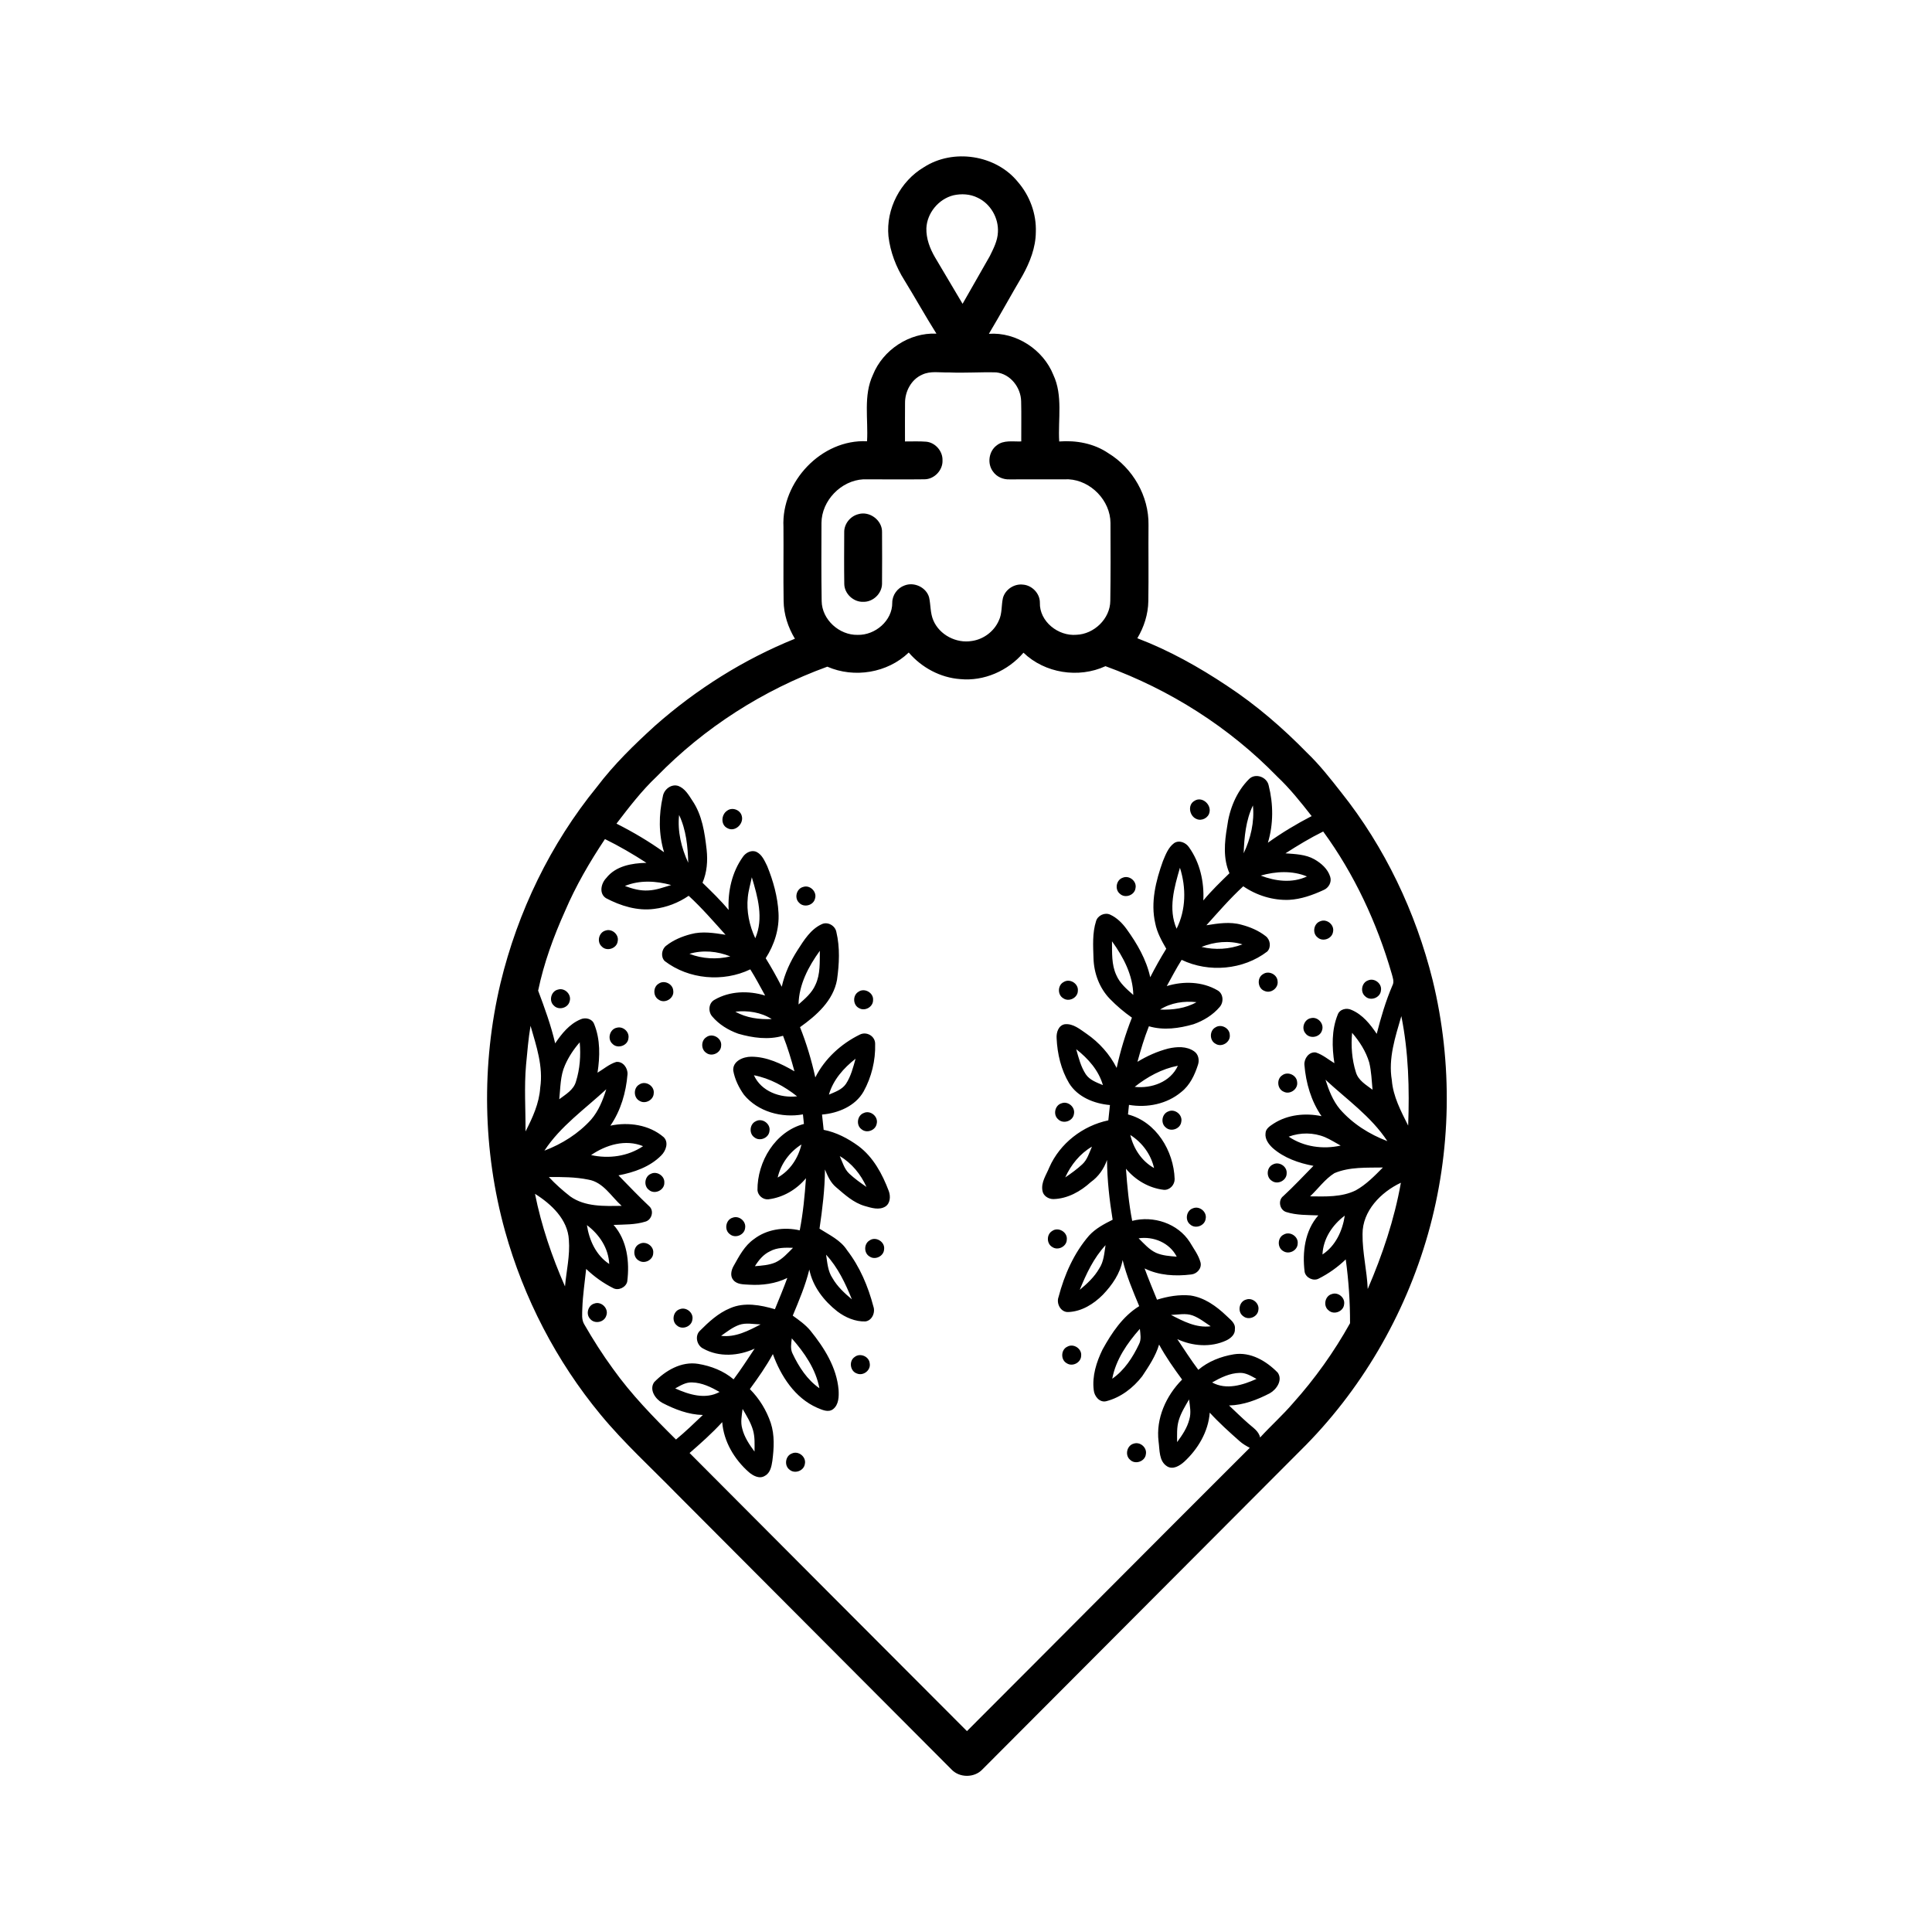 <?xml version="1.0" encoding="UTF-8"?>
<!-- Uploaded to: SVG Repo, www.svgrepo.com, Generator: SVG Repo Mixer Tools -->
<svg fill="#000000" width="800px" height="800px" version="1.1" viewBox="144 144 512 512" xmlns="http://www.w3.org/2000/svg">
 <g>
  <path d="m388.82 188.33c7.762-5.039 19.098-3.32 24.938 3.894 3.156 3.648 4.934 8.469 4.746 13.305-0.031 4.062-1.562 7.949-3.5 11.457-3.023 5.133-5.887 10.359-8.938 15.477 7.238-0.508 14.395 4.188 17.074 10.871 2.59 5.535 1.207 11.785 1.562 17.66 4.523-0.348 9.234 0.52 13.023 3.109 6.488 3.953 10.758 11.375 10.641 19.008-0.059 6.727 0.059 13.461-0.047 20.188-0.051 3.481-1.141 6.867-2.914 9.844 8.422 3.211 16.34 7.641 23.82 12.633 7.684 5.059 14.684 11.098 21.102 17.668 3.359 3.207 6.227 6.883 9.09 10.527 11.59 14.543 19.746 31.727 24.238 49.746 5.383 22.035 4.981 45.457-1.215 67.277-6.137 21.617-17.836 41.668-33.852 57.453-28.098 28.148-56.184 56.316-84.262 84.488-2.117 2.246-6.07 2.242-8.176-0.016-24.219-24.312-48.473-48.598-72.695-72.91-6.801-6.973-14.039-13.547-20.258-21.07-11.754-14.195-20.414-30.934-25.359-48.688-5.918-21.336-6.312-44.164-1.203-65.703 4.566-18.922 13.227-36.898 25.543-51.992 4.519-5.977 9.898-11.211 15.426-16.234 10.945-9.668 23.504-17.582 37.055-23.047-1.82-3.023-2.957-6.469-2.992-10.02-0.109-6.547 0.016-13.09-0.043-19.637-0.586-11.914 10.082-23.285 22.152-22.676 0.348-5.856-1.02-12.082 1.551-17.586 2.648-6.637 9.672-11.262 16.836-10.938-2.922-4.637-5.586-9.434-8.453-14.098-2.246-3.539-3.781-7.551-4.262-11.723-0.691-7.211 3.164-14.582 9.371-18.27m7.844 7.43c-3.93 0.988-6.992 4.688-7.164 8.738-0.074 2.738 0.934 5.387 2.301 7.719 2.398 4.113 4.891 8.18 7.293 12.301 2.387-4.223 4.832-8.418 7.215-12.645 0.977-1.988 2.055-4.051 2.148-6.312 0.234-3.758-1.957-7.578-5.391-9.168-1.969-0.984-4.281-1.102-6.402-0.633m-8.281 47.535c-2.918 1.262-4.586 4.5-4.539 7.59-0.047 3.367 0 6.738-0.012 10.109 1.859 0.016 3.731-0.09 5.586 0.062 2.426 0.199 4.43 2.492 4.356 4.922 0.129 2.617-2.176 5.059-4.812 5.043-5.387 0.07-10.777 0-16.16 0.008-5.906 0.309-11.066 5.629-11.102 11.562-0.031 6.898-0.059 13.801 0.051 20.703 0.062 4.918 4.68 9.074 9.539 8.957 4.633 0.121 9.223-3.754 9.168-8.535 0.004-2.016 1.363-3.894 3.258-4.559 2.551-1.004 5.75 0.5 6.504 3.148 0.449 2.019 0.285 4.176 1.129 6.113 1.633 3.848 6.094 6.148 10.188 5.453 3.094-0.426 5.906-2.527 7.156-5.398 0.926-1.879 0.645-4.047 1.105-6.035 0.633-2.238 2.988-3.781 5.293-3.504 2.406 0.172 4.508 2.34 4.488 4.777-0.152 4.996 4.887 8.945 9.684 8.52 4.66-0.16 8.934-4.242 8.977-8.969 0.105-6.887 0.086-13.773 0.051-20.656-0.031-5.941-5.18-11.254-11.078-11.578-5.219 0.008-10.445 0.027-15.664 0.016-1.688 0.074-3.414-0.66-4.387-2.066-1.59-2.094-1.141-5.394 0.992-6.953 1.828-1.473 4.32-0.949 6.492-1.035-0.02-3.547 0.062-7.094-0.031-10.637-0.07-3.668-2.84-7.25-6.594-7.664-4.188-0.121-8.371 0.207-12.559 0.012-2.359 0.086-4.867-0.469-7.078 0.594m26.848 73.684c-4.086 4.785-10.445 7.613-16.758 6.996-5.266-0.375-10.223-3.051-13.645-7.043-5.629 5.418-14.438 6.859-21.578 3.75-16.992 6.172-32.605 16.156-45.227 29.121-3.984 3.762-7.32 8.133-10.648 12.473 4.383 2.215 8.621 4.715 12.613 7.582-1.465-4.785-1.43-9.926-0.332-14.777 0.277-1.859 2.242-3.422 4.121-2.789 1.734 0.668 2.727 2.371 3.688 3.859 2.625 3.836 3.293 8.539 3.805 13.051 0.316 2.949 0.09 5.988-1.098 8.738 2.387 2.332 4.797 4.644 6.926 7.219-0.254-4.926 0.879-10.039 3.785-14.09 0.766-1.129 2.316-1.926 3.641-1.281 1.449 0.734 2.102 2.348 2.789 3.727 1.609 3.941 2.773 8.129 3 12.395 0.25 4.269-1.098 8.465-3.391 12.035 1.523 2.457 2.93 4.981 4.25 7.555 0.781-3.481 2.289-6.754 4.215-9.738 1.695-2.625 3.453-5.508 6.41-6.852 1.574-0.73 3.547 0.402 3.852 2.086 0.984 4.129 0.762 8.492 0.172 12.668-1.008 5.547-5.441 9.438-9.805 12.547 1.719 4.316 3.055 8.781 4.051 13.316 2.504-4.961 6.816-8.895 11.762-11.332 1.832-0.941 4.137 0.387 4.098 2.477 0.117 4.359-0.957 8.785-3.07 12.605-2.207 3.871-6.742 5.734-11.008 6.094 0.145 1.344 0.285 2.699 0.434 4.051 3.359 0.652 6.457 2.281 9.203 4.281 3.949 2.941 6.348 7.426 8.055 11.945 0.496 1.344 0.426 3.215-0.887 4.086-1.676 1.055-3.742 0.367-5.484-0.133-2.984-0.859-5.297-3.008-7.598-4.973-1.469-1.219-2.242-2.992-2.949-4.707-0.023 5.262-0.68 10.492-1.441 15.691 2.598 1.668 5.59 3.012 7.32 5.731 3.371 4.371 5.559 9.562 6.953 14.871 0.574 1.598-0.332 3.754-2.129 3.981-2.676 0.086-5.293-1.059-7.402-2.641-3.547-2.777-6.555-6.613-7.441-11.109-1.031 4.211-2.731 8.219-4.394 12.211 1.664 1.195 3.367 2.391 4.684 3.981 3.656 4.527 6.957 9.734 7.461 15.68 0.105 1.762 0.074 3.926-1.457 5.125-1.289 0.988-2.941 0.156-4.238-0.379-5.875-2.59-9.605-8.383-11.719-14.219-1.766 3.258-3.91 6.293-6.094 9.281 2.508 2.516 4.406 5.621 5.539 8.988 1.055 3.215 0.852 6.672 0.43 9.977-0.227 1.477-0.527 3.25-1.988 4.019-1.426 0.918-3.121-0.004-4.25-0.969-3.824-3.375-6.664-8.094-7.059-13.258-2.68 2.938-5.656 5.574-8.648 8.18 24.48 24.586 48.984 49.152 73.504 73.703 25.004-25 49.902-50.109 74.949-75.074-0.941-0.508-1.871-1.035-2.668-1.75-2.742-2.422-5.469-4.875-7.938-7.574-0.379 5.047-3.125 9.664-6.797 13.039-1.184 1.043-2.953 2.156-4.504 1.188-2.203-1.367-1.945-4.352-2.262-6.598-0.742-6.098 2-12.121 6.238-16.395-2.188-2.984-4.336-6.019-6.098-9.277-0.918 3.074-2.727 5.762-4.484 8.406-2.383 3.078-5.684 5.617-9.496 6.598-1.789 0.461-3.199-1.324-3.34-2.941-0.469-3.711 0.719-7.445 2.328-10.746 2.438-4.414 5.344-8.801 9.723-11.5-1.664-3.996-3.359-7.996-4.394-12.215-0.641 3.559-2.785 6.633-5.238 9.195-2.426 2.438-5.566 4.418-9.086 4.578-2.027 0.172-3.32-2.211-2.66-3.973 1.543-5.902 4.082-11.66 8.109-16.305 1.715-1.863 3.984-3.066 6.227-4.18-0.855-5.242-1.441-10.531-1.492-15.84-0.812 2.348-2.258 4.418-4.293 5.863-2.731 2.488-6.16 4.414-9.934 4.504-1.305 0-2.691-0.863-2.883-2.223-0.414-2.231 1.023-4.188 1.812-6.156 2.801-6.379 8.863-11.066 15.645-12.484 0.137-1.355 0.277-2.703 0.43-4.059-4.148-0.355-8.535-2.098-10.812-5.766-2.148-3.59-3.133-7.793-3.32-11.949-0.102-1.496 0.477-3.406 2.172-3.699 2.234-0.234 4.039 1.359 5.773 2.531 3.34 2.312 6.129 5.414 7.969 9.051 0.988-4.539 2.332-9.004 4.047-13.324-2.102-1.48-4.07-3.144-5.856-4.988-2.754-2.84-4.211-6.793-4.328-10.715-0.105-3.301-0.336-6.707 0.68-9.895 0.445-1.496 2.301-2.356 3.719-1.711 1.801 0.824 3.231 2.258 4.379 3.844 2.781 3.852 5.231 8.062 6.254 12.754 1.312-2.574 2.723-5.098 4.246-7.551-1.23-2.129-2.449-4.316-2.918-6.754-1.273-5.535 0.156-11.238 2.031-16.465 0.715-1.707 1.41-3.617 2.953-4.758 1.344-0.93 3.164-0.152 3.984 1.113 2.894 4.051 4.023 9.152 3.773 14.074 2.125-2.574 4.539-4.887 6.926-7.219-1.707-3.863-1.32-8.203-0.629-12.254 0.59-4.676 2.438-9.316 5.801-12.68 1.66-1.707 4.746-0.602 5.219 1.652 1.258 4.961 1.285 10.277-0.203 15.195 3.684-2.637 7.574-4.977 11.594-7.059-2.863-3.652-5.754-7.301-9.145-10.488-12.68-13.047-28.414-23.02-45.492-29.238-7.125 3.281-16.059 1.875-21.73-3.57m58.352 53.152c1.859-3.93 2.891-8.312 2.453-12.672-1.891 3.926-2.293 8.379-2.453 12.672m-149.62-10.152c-0.453 4.356 0.598 8.73 2.426 12.664-0.113-4.293-0.555-8.738-2.426-12.664m160.7 10.168c2.59 0.199 5.332 0.262 7.652 1.574 1.832 1.043 3.574 2.574 4.203 4.644 0.457 1.422-0.422 2.965-1.762 3.508-2.883 1.332-5.953 2.434-9.145 2.602-4.297 0.168-8.605-1.176-12.137-3.598-3.496 3.219-6.602 6.809-9.77 10.332 3.051-0.488 6.242-1.004 9.281-0.145 2.301 0.602 4.566 1.555 6.453 3.043 1.207 0.922 1.488 2.945 0.391 4.059-6.363 4.879-15.492 5.664-22.684 2.207-1.422 2.254-2.648 4.621-3.941 6.949 4.394-1.352 9.375-1.23 13.418 1.113 1.582 0.844 1.746 3.129 0.613 4.418-1.809 2.144-4.312 3.66-6.941 4.582-3.82 1.102-7.945 1.684-11.824 0.539-1.227 3.07-2.168 6.238-3.035 9.422 2.531-1.539 5.269-2.769 8.141-3.512 2.273-0.52 4.898-0.676 6.894 0.746 1.129 0.75 1.426 2.324 1 3.559-0.863 2.699-2.144 5.422-4.426 7.207-3.793 3.199-9.023 4.234-13.855 3.414-0.09 0.844-0.18 1.68-0.262 2.531 7.484 1.945 12.125 9.688 12.363 17.105 0.035 1.551-1.289 3.004-2.887 2.871-3.914-0.457-7.516-2.574-10.016-5.59 0.328 4.629 0.766 9.254 1.652 13.816 5.606-1.449 12.102 0.668 15.273 5.633 1.023 1.75 2.312 3.418 2.84 5.398 0.371 1.57-0.945 3.027-2.469 3.176-4.156 0.512-8.547 0.285-12.355-1.602 1.02 2.793 2.168 5.531 3.289 8.289 2.852-0.887 5.871-1.41 8.863-1.117 3.707 0.547 6.871 2.836 9.523 5.367 0.973 0.988 2.461 1.918 2.254 3.519 0.113 1.418-1.086 2.453-2.254 3.012-4.109 1.926-8.965 1.551-13.016-0.336 1.828 2.731 3.602 5.5 5.578 8.137 2.641-2.25 6.012-3.547 9.402-4.109 4.457-0.715 8.648 1.785 11.648 4.859 1.375 1.988-0.312 4.469-2.133 5.481-3.34 1.723-6.969 3.133-10.777 3.215 1.695 1.598 3.352 3.231 5.106 4.766 1.203 1.09 2.766 2 3.129 3.723 2.836-3.102 5.984-5.906 8.719-9.098 5.805-6.469 10.887-13.598 15.113-21.188 0.016-5.66-0.367-11.305-1.137-16.91-2.121 2.043-4.555 3.781-7.188 5.098-1.414 0.738-3.387-0.242-3.703-1.773-0.656-5.195 0.039-10.922 3.625-14.988-2.824-0.117-5.738-0.02-8.465-0.879-1.797-0.516-2.312-3.121-0.809-4.254 2.773-2.551 5.336-5.316 7.981-7.996-3.891-0.73-7.789-2.082-10.805-4.731-1.082-1.016-2.094-2.367-1.891-3.938 0.055-1.242 1.246-1.922 2.164-2.543 3.723-2.387 8.398-2.848 12.672-1.961-2.758-4-4.148-8.805-4.535-13.602-0.125-1.652 1.211-3.516 3.004-3.281 1.828 0.57 3.32 1.867 4.941 2.848-0.656-4.277-0.766-8.801 0.883-12.871 0.527-1.469 2.383-1.887 3.691-1.234 2.891 1.234 4.934 3.781 6.644 6.328 1.109-4.348 2.375-8.668 4.148-12.793 0.57-1.016 0.086-2.133-0.176-3.152-3.894-13.441-9.895-26.367-18.16-37.68-3.453 1.711-6.754 3.707-10 5.789m-190.92 15.305c-3.043 6.766-5.617 13.809-7.125 21.078 1.719 4.582 3.406 9.191 4.512 13.977 1.711-2.551 3.758-5.098 6.652-6.332 1.301-0.645 3.144-0.238 3.68 1.215 1.664 4.078 1.547 8.609 0.891 12.891 1.625-0.984 3.113-2.277 4.941-2.848 1.789-0.234 3.121 1.625 3.008 3.269-0.391 4.801-1.781 9.613-4.539 13.613 4.832-1.023 10.289-0.25 14.117 3.043 1.418 1.371 0.594 3.644-0.641 4.852-3.008 3.043-7.219 4.488-11.332 5.277 2.707 2.773 5.383 5.586 8.211 8.246 1.266 1.188 0.594 3.527-1.035 4-2.731 0.863-5.641 0.766-8.473 0.883 3.594 4.07 4.281 9.805 3.621 15.004-0.332 1.539-2.332 2.508-3.731 1.742-2.625-1.316-5.043-3.047-7.156-5.082-0.363 3.465-0.891 6.922-1.016 10.406-0.02 1.445-0.273 3.035 0.543 4.328 2.312 4.019 4.805 7.941 7.543 11.688 4.883 6.852 10.77 12.883 16.734 18.789 2.484-2.047 4.797-4.289 7.125-6.504-3.812-0.082-7.445-1.492-10.785-3.227-1.809-1.008-3.488-3.461-2.137-5.449 2.996-3.094 7.215-5.598 11.684-4.871 3.383 0.562 6.75 1.852 9.379 4.106 1.973-2.641 3.75-5.41 5.578-8.145-4.238 1.973-9.453 2.328-13.617-0.004-1.699-0.816-2.297-3.34-0.922-4.695 2.367-2.371 4.902-4.731 8.051-6.016 3.773-1.656 8.059-0.848 11.859 0.273 1.125-2.758 2.273-5.496 3.289-8.289-3.133 1.539-6.672 2-10.121 1.789-1.43-0.102-3.148 0-4.172-1.211-0.941-1.066-0.574-2.66 0.074-3.773 1.453-2.594 2.883-5.359 5.383-7.102 3.41-2.621 8-3.273 12.125-2.312 0.887-4.559 1.328-9.184 1.652-13.816-2.492 3.008-6.086 5.121-9.98 5.59-1.418 0.125-2.746-1.004-2.871-2.414-0.07-7.566 4.711-15.566 12.312-17.559-0.09-0.852-0.176-1.691-0.262-2.535-5.625 1-11.91-0.684-15.621-5.188-1.367-1.906-2.434-4.106-2.848-6.418-0.188-2.523 2.641-3.68 4.746-3.68 4.121-0.016 7.984 1.844 11.477 3.875-0.867-3.184-1.809-6.352-3.031-9.422-3.894 1.145-8.043 0.555-11.871-0.547-2.613-0.934-5.106-2.445-6.902-4.582-1.129-1.289-0.961-3.566 0.621-4.41 4.039-2.344 9.023-2.469 13.414-1.117-1.293-2.324-2.519-4.695-3.938-6.945-7.195 3.457-16.324 2.668-22.688-2.207-1.098-1.113-0.82-3.125 0.383-4.051 1.902-1.508 4.203-2.465 6.535-3.074 3.016-0.824 6.18-0.316 9.207 0.168-3.168-3.523-6.269-7.113-9.766-10.332-2.707 1.855-5.859 3.078-9.125 3.469-4.43 0.602-8.895-0.789-12.781-2.836-1.926-1.23-1.312-3.914 0.055-5.328 2.519-3.231 6.805-3.953 10.66-4.039-3.547-2.297-7.203-4.434-10.996-6.297-4.039 6.059-7.719 12.383-10.582 19.086m162.96-11.484c-1.504 5.207-3.176 10.898-0.887 16.16 2.504-5.019 2.57-10.883 0.887-16.16m21.402 2.074c3.91 1.508 8.34 2.059 12.258 0.234-3.887-1.613-8.277-1.363-12.258-0.234m-134.86 0.445c-0.348 1.773-0.895 3.512-1.062 5.316-0.395 3.707 0.418 7.477 1.98 10.844 2.277-5.262 0.648-10.965-0.918-16.16m-33.629 2.309c1.984 0.742 4.082 1.332 6.223 1.184 2.09-0.086 4.055-0.852 6.039-1.434-3.988-1.105-8.379-1.363-12.262 0.25m152.81 16.148c3.582 0.859 7.383 0.652 10.836-0.676-3.547-1.09-7.434-0.695-10.836 0.676m-23.727-1.488c0.039 3.016-0.164 6.188 1.16 8.992 0.922 2.164 2.766 3.703 4.484 5.227-0.098-5.262-2.633-10.051-5.644-14.219m-111.99 3.324c3.441 1.336 7.258 1.539 10.844 0.684-3.414-1.387-7.289-1.75-10.844-0.684m28.922 13.414c1.711-1.516 3.551-3.055 4.477-5.207 1.332-2.805 1.125-5.988 1.164-9.012-3.016 4.168-5.547 8.957-5.641 14.219m95.816 1.355c3.301 0.125 6.738-0.297 9.645-1.961-3.301-0.363-6.812 0.145-9.645 1.961m-112.56 0.559c2.906 1.664 6.336 2.094 9.637 1.961-2.832-1.809-6.344-2.328-9.637-1.961m176.49 1.18c-1.594 5.492-3.504 11.18-2.519 16.973 0.336 4.336 2.422 8.215 4.328 12.035 0.367-9.699 0.105-19.473-1.809-29.008m-230.77 2.566c-0.578 3.406-0.855 6.859-1.184 10.301-0.531 5.883-0.109 11.793-0.145 17.691 1.867-3.633 3.625-7.441 3.891-11.582 0.844-5.613-1.031-11.094-2.562-16.41m217.72 1.855c-0.312 3.488-0.059 7.062 0.996 10.41 0.621 2.211 2.715 3.379 4.422 4.676-0.23-2.414-0.305-4.863-0.879-7.223-0.867-2.93-2.555-5.559-4.539-7.863m-208.59 8.582c-1.27 2.824-1.191 6-1.52 9.02 1.707-1.293 3.797-2.461 4.422-4.672 1.055-3.348 1.312-6.926 1-10.41-1.59 1.82-2.934 3.844-3.902 6.062m135.48-4.238c0.637 2.277 1.219 4.633 2.535 6.641 1.035 1.547 2.894 2.176 4.535 2.875-1.125-3.926-3.922-7.051-7.07-9.516m-65.539 12.035c1.625-0.695 3.477-1.32 4.519-2.856 1.324-2.008 1.906-4.379 2.547-6.66-3.148 2.461-5.945 5.598-7.066 9.516m81.035-2.059c4.453 0.504 9.5-1.285 11.441-5.594-4.234 0.82-8.09 2.926-11.441 5.594m-100.91-3.074c1.945 4.309 6.988 6.094 11.441 5.586-3.356-2.66-7.211-4.769-11.441-5.586m151.47 1.188c0.879 2.766 1.945 5.547 3.828 7.805 3.367 3.863 7.805 6.652 12.57 8.469-4.277-6.523-10.758-11.039-16.398-16.273m-206.99 18.793c4.66-1.773 8.98-4.484 12.344-8.191 2.008-2.309 3.148-5.199 4.055-8.082-5.637 5.234-12.121 9.75-16.398 16.273m197.24-3.707c4.008 2.711 9.086 3.41 13.777 2.363-1.379-0.746-2.707-1.605-4.144-2.223-3.055-1.273-6.547-1.281-9.633-0.141m-41.973-0.445c0.859 3.617 3 6.922 6.297 8.766-0.828-3.637-3.16-6.789-6.297-8.766m-142.9 5.324c4.684 1.043 9.766 0.355 13.777-2.359-4.672-1.906-9.797-0.363-13.777 2.359m49.449 5.961c3.297-1.844 5.438-5.148 6.301-8.766-3.141 1.977-5.473 5.129-6.301 8.766m76.207-0.039c1.566-1.062 3.121-2.176 4.508-3.465 1.363-1.242 1.848-3.074 2.578-4.695-3.191 1.863-5.57 4.824-7.086 8.16m-59.75-5.644c0.723 1.609 1.199 3.426 2.539 4.668 1.398 1.305 2.961 2.422 4.543 3.5-1.516-3.34-3.894-6.301-7.082-8.168m131.09 4.512c-2.535 1.59-4.289 4.125-6.453 6.152 4.047 0.043 8.348 0.254 12.082-1.578 2.766-1.527 5.012-3.84 7.215-6.07-4.289 0.078-8.809-0.203-12.844 1.496m-208.19 1.023c1.73 1.867 3.652 3.57 5.66 5.137 3.941 2.809 9.031 2.574 13.633 2.508-2.773-2.477-4.852-6.281-8.816-6.949-3.445-0.707-6.977-0.707-10.477-0.695m215.64 15.145c-0.055 4.887 1.18 9.672 1.371 14.543 3.894-9.047 7.066-18.449 8.789-28.168-5.25 2.457-10.207 7.465-10.16 13.625m-219.31-10.688c1.691 8.449 4.488 16.66 7.953 24.539 0.363-4.106 1.359-8.191 1.027-12.332-0.285-5.422-4.66-9.5-8.98-12.207m208.69 16.078c3.484-2.289 5.309-6.285 5.914-10.301-3.281 2.445-5.727 6.121-5.914 10.301m-194.93-7.781c0.605 4.012 2.43 8.012 5.914 10.297-0.184-4.176-2.633-7.852-5.914-10.297m146.21 3.492c1.422 1.406 2.773 2.984 4.617 3.848 1.719 0.758 3.629 0.863 5.481 1.023-1.879-3.676-6.102-5.449-10.098-4.871m-97.695 3.445c-1.754 0.812-2.988 2.344-3.992 3.945 1.844-0.16 3.754-0.262 5.473-1.016 1.848-0.867 3.199-2.445 4.625-3.856-2.066-0.062-4.246-0.105-6.106 0.926m82.094 10.207c1.965-1.637 3.875-3.398 5.156-5.641 1.227-1.828 1.344-4.094 1.68-6.191-3.148 3.394-5.109 7.598-6.836 11.832m-67.223-9.312c0.332 2.109 0.457 4.375 1.691 6.203 1.281 2.238 3.18 3.996 5.144 5.629-1.723-4.238-3.691-8.438-6.836-11.832m91.406 15.965c3.269 1.688 6.707 3.504 10.523 3.008-1.551-1.02-3.031-2.211-4.785-2.863-1.855-0.668-3.836-0.195-5.738-0.145m-114.47 2.652c-1.758 0.641-3.238 1.824-4.758 2.887 3.801 0.477 7.223-1.344 10.477-3.027-1.898-0.039-3.871-0.52-5.719 0.141m98.898 14.258c3.25-2.262 5.438-5.652 7.106-9.176 0.656-1.262 0.348-2.703 0.215-4.043-3.356 3.793-6.371 8.152-7.32 13.219m-84.922-10.699c-0.145 1.352-0.441 2.805 0.223 4.074 1.668 3.512 3.856 6.891 7.094 9.145-0.953-5.066-3.965-9.426-7.316-13.219m111.39 11.684c3.762 2.074 8.129 0.699 11.762-0.934-1.391-0.754-2.816-1.672-4.465-1.598-2.625 0.059-5.059 1.266-7.297 2.531m-142.29 1.582c3.633 1.637 8 3.012 11.758 0.938-2.238-1.266-4.664-2.473-7.285-2.523-1.652-0.086-3.082 0.828-4.473 1.586m133.45 8.453c-0.566 1.871-0.445 3.848-0.434 5.777 1.359-1.852 2.684-3.797 3.246-6.059 0.508-1.723 0.129-3.516-0.082-5.25-1.035 1.777-2.141 3.547-2.731 5.531m-115.59-3.012c-0.215 1.727-0.59 3.519-0.086 5.242 0.562 2.266 1.887 4.215 3.246 6.062 0.016-1.926 0.133-3.891-0.422-5.758-0.59-1.992-1.703-3.769-2.738-5.547z"/>
  <path d="m371.43 280.27c3.027-0.945 6.453 1.652 6.32 4.824 0.027 4.547 0.035 9.094-0.004 13.641-0.039 2.574-2.383 4.809-4.953 4.754-2.578 0.109-5-2.106-5.051-4.699-0.07-4.559-0.035-9.121-0.016-13.68-0.066-2.227 1.566-4.285 3.703-4.84z"/>
  <path d="m460.57 356.22c1.934-1.25 4.422 0.91 3.965 3.004-0.262 1.52-2.07 2.453-3.465 1.809-1.875-0.766-2.418-3.773-0.5-4.812z"/>
  <path d="m336.73 358.82c1.324-0.98 3.434-0.211 3.836 1.383 0.637 2.082-1.777 4.406-3.797 3.269-1.844-0.887-1.652-3.629-0.039-4.652z"/>
  <path d="m441.52 376.61c1.727-0.754 3.816 0.922 3.398 2.777-0.234 1.867-2.773 2.769-4.129 1.477-1.43-1.133-0.996-3.668 0.73-4.254z"/>
  <path d="m356.85 379.05c1.809-0.625 3.738 1.297 3.133 3.113-0.426 1.789-2.949 2.445-4.195 1.09-1.363-1.242-0.727-3.758 1.062-4.203z"/>
  <path d="m493.89 388.14c1.73-0.742 3.797 0.949 3.379 2.801-0.25 1.836-2.727 2.746-4.098 1.484-1.473-1.117-1.039-3.707 0.719-4.285z"/>
  <path d="m304.44 390.62c1.695-0.625 3.621 1.008 3.262 2.781-0.199 1.965-2.93 2.863-4.254 1.406-1.352-1.219-0.754-3.703 0.992-4.188z"/>
  <path d="m478.75 402.14c1.477-1.012 3.738 0.102 3.824 1.883 0.277 1.809-1.777 3.352-3.438 2.594-1.871-0.648-2.121-3.519-0.387-4.477z"/>
  <path d="m506.54 403.82c1.699-0.762 3.793 0.871 3.414 2.715-0.18 1.91-2.785 2.852-4.148 1.512-1.402-1.137-0.973-3.637 0.734-4.227z"/>
  <path d="m425.88 404.25c1.617-1.043 3.977 0.414 3.762 2.328-0.012 1.863-2.375 3.043-3.883 1.965-1.559-0.918-1.484-3.465 0.121-4.293z"/>
  <path d="m318.59 404.66c1.48-1.016 3.738 0.098 3.828 1.887 0.312 2-2.207 3.547-3.856 2.379-1.543-0.891-1.527-3.394 0.027-4.266z"/>
  <path d="m291.87 406.25c1.812-0.574 3.691 1.344 3.078 3.144-0.441 1.762-2.922 2.422-4.172 1.094-1.41-1.242-0.738-3.836 1.094-4.238z"/>
  <path d="m371.49 406.84c1.586-1.152 4.066 0.254 3.883 2.207 0.027 1.793-2.16 3.027-3.695 2.125-1.664-0.789-1.77-3.394-0.188-4.332z"/>
  <path d="m491.41 413.82c1.82-0.469 3.586 1.492 2.93 3.262-0.531 1.848-3.25 2.328-4.375 0.77-1.18-1.355-0.328-3.738 1.445-4.031z"/>
  <path d="m307.49 416.35c1.625-0.434 3.352 1.098 3.055 2.777-0.141 1.988-2.883 2.93-4.238 1.496-1.453-1.266-0.715-3.941 1.184-4.273z"/>
  <path d="m466.15 416.24c1.496-0.941 3.699 0.215 3.75 1.988 0.262 1.945-2.137 3.445-3.773 2.379-1.652-0.867-1.633-3.516 0.023-4.367z"/>
  <path d="m331.19 418.86c1.617-1.219 4.188 0.27 3.918 2.285-0.043 1.871-2.461 3.012-3.941 1.879-1.438-0.918-1.422-3.266 0.023-4.164z"/>
  <path d="m483.84 428.94c1.449-1.086 3.789-0.023 3.91 1.789 0.324 1.879-1.891 3.461-3.57 2.578-1.73-0.719-1.938-3.383-0.34-4.367z"/>
  <path d="m313.48 431.37c1.641-1.07 4.031 0.445 3.762 2.387-0.055 1.777-2.273 2.934-3.769 1.977-1.645-0.863-1.641-3.508 0.008-4.363z"/>
  <path d="m425.3 436.39c1.73-0.691 3.727 1.027 3.301 2.844-0.258 1.895-2.867 2.738-4.195 1.371-1.383-1.184-0.855-3.699 0.895-4.215z"/>
  <path d="m453.59 438.55c1.723-0.824 3.879 0.863 3.461 2.742-0.219 1.879-2.777 2.781-4.137 1.477-1.395-1.121-1.004-3.594 0.676-4.219z"/>
  <path d="m372.9 438.96c1.781-0.844 3.945 0.969 3.426 2.871-0.316 1.754-2.66 2.59-4.008 1.434-1.512-1.07-1.16-3.676 0.582-4.305z"/>
  <path d="m344.3 441.14c1.699-0.953 3.977 0.68 3.617 2.59-0.156 1.816-2.516 2.832-3.953 1.715-1.535-0.996-1.332-3.566 0.336-4.305z"/>
  <path d="m481.29 452.62c1.605-0.941 3.844 0.457 3.688 2.316 0.031 1.883-2.359 3.117-3.887 2.019-1.594-0.938-1.473-3.555 0.199-4.336z"/>
  <path d="m316.5 455.07c1.582-0.801 3.664 0.555 3.555 2.332 0.082 2.016-2.586 3.262-4.086 1.93-1.461-1.062-1.145-3.594 0.531-4.262z"/>
  <path d="m460.12 464.22c1.734-0.754 3.816 0.949 3.387 2.801-0.242 1.828-2.707 2.731-4.074 1.496-1.484-1.117-1.07-3.703 0.688-4.297z"/>
  <path d="m338.19 466.69c1.691-0.629 3.617 1 3.269 2.773-0.184 1.832-2.617 2.809-4.023 1.621-1.602-1.113-1.121-3.879 0.754-4.394z"/>
  <path d="m422.84 470.22c1.629-1.172 4.133 0.324 3.871 2.309-0.039 1.824-2.363 2.984-3.859 1.934-1.531-0.887-1.535-3.356-0.012-4.242z"/>
  <path d="m484.23 471.16c1.637-0.945 3.906 0.531 3.668 2.422-0.039 1.789-2.246 2.934-3.754 2.008-1.711-0.867-1.656-3.633 0.086-4.43z"/>
  <path d="m374.46 472.72c1.648-1.152 4.141 0.395 3.832 2.379-0.078 1.805-2.375 2.922-3.852 1.883-1.543-0.891-1.527-3.383 0.02-4.262z"/>
  <path d="m313.46 473.66c1.629-0.922 3.871 0.535 3.652 2.41-0.016 1.809-2.262 2.973-3.773 2.019-1.703-0.883-1.629-3.648 0.121-4.43z"/>
  <path d="m496.95 486.94c1.656-0.609 3.559 0.957 3.254 2.707-0.133 1.906-2.711 2.926-4.113 1.613-1.516-1.152-0.984-3.84 0.859-4.32z"/>
  <path d="m474.27 488.39c1.676-0.574 3.547 1.027 3.211 2.777-0.172 1.836-2.609 2.82-4.019 1.633-1.625-1.125-1.109-3.941 0.809-4.41z"/>
  <path d="m301.49 489.46c1.871-0.715 3.926 1.348 3.172 3.223-0.531 1.754-3.074 2.273-4.25 0.855-1.227-1.242-0.609-3.602 1.078-4.078z"/>
  <path d="m324.15 490.95c1.703-0.688 3.715 0.953 3.336 2.766-0.207 1.875-2.738 2.816-4.121 1.523-1.461-1.145-0.996-3.742 0.785-4.289z"/>
  <path d="m426.84 500.89c1.641-0.957 3.918 0.523 3.676 2.422-0.047 1.805-2.293 2.953-3.797 1.977-1.676-0.887-1.602-3.609 0.121-4.398z"/>
  <path d="m370.51 503.6c1.434-1.141 3.828-0.125 3.973 1.707 0.34 1.805-1.68 3.387-3.359 2.699-1.855-0.574-2.231-3.348-0.613-4.406z"/>
  <path d="m444.47 526.57c1.684-0.562 3.543 1.059 3.199 2.801-0.195 1.93-2.836 2.852-4.195 1.473-1.441-1.215-0.828-3.824 0.996-4.273z"/>
  <path d="m353.85 529.19c1.75-0.82 3.894 0.914 3.441 2.805-0.27 1.82-2.723 2.691-4.086 1.457-1.445-1.105-1.066-3.644 0.645-4.262z"/>
 </g>
</svg>